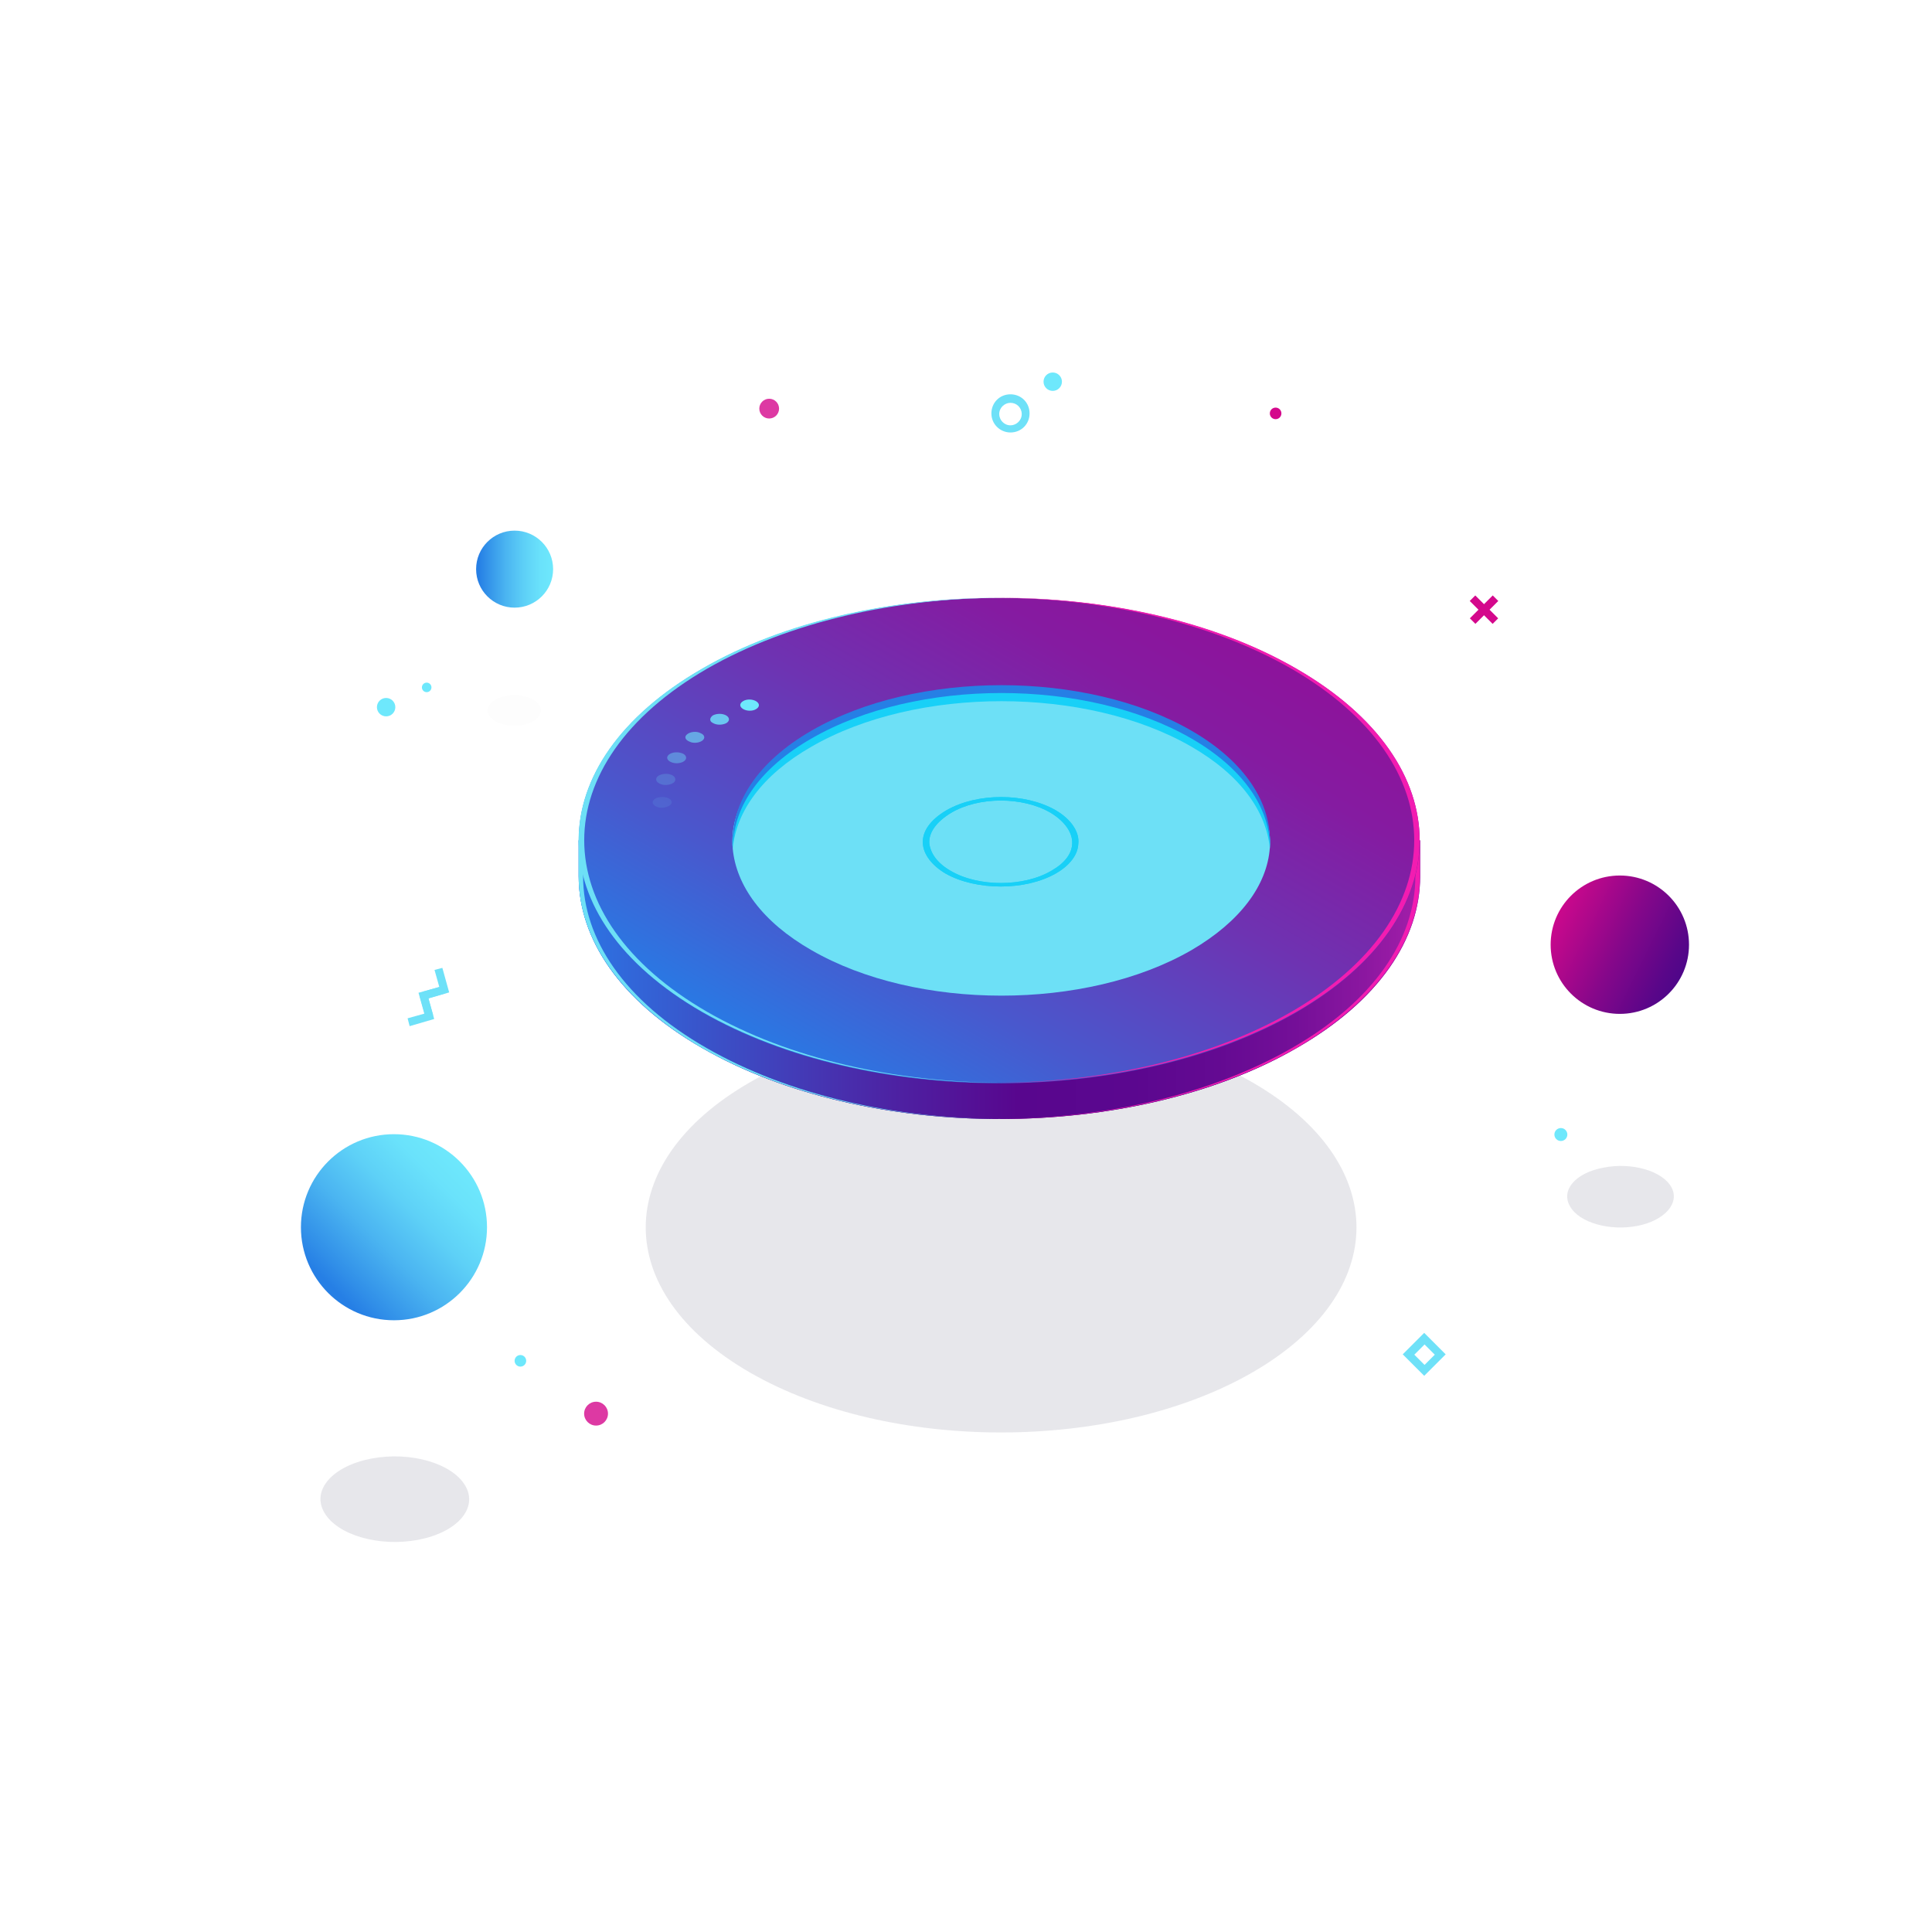 <?xml version="1.0" encoding="utf-8"?>
<!-- Generator: Adobe Illustrator 19.0.0, SVG Export Plug-In . SVG Version: 6.00 Build 0)  -->
<svg version="1.1" id="_xFF91_饑1" xmlns="http://www.w3.org/2000/svg" xmlns:xlink="http://www.w3.org/1999/xlink" x="0px"
	 y="0px" viewBox="18.5 137.4 566.9 566.9" style="enable-background:new 18.5 137.4 566.9 566.9;" xml:space="preserve">
<style type="text/css">
	.st0{fill:url(#SVGID_1_);}
	.st1{fill:url(#SVGID_2_);}
	.st2{fill:url(#SVGID_3_);}
	.st3{opacity:0.1;fill:#0C0F38;enable-background:new    ;}
	.st4{opacity:1.000000e-02;fill:#0C0F38;enable-background:new    ;}
	.st5{opacity:0.8;fill:#D4088C;enable-background:new    ;}
	.st6{fill:#6EE8FC;}
	.st7{fill:#D4088C;}
	.st8{fill:#6EE1F8;}
	.st9{fill:url(#SVGID_4_);}
	.st10{fill:url(#SVGID_5_);}
	.st11{fill:#6DE0F6;}
	.st12{fill:#F21CB1;}
	.st13{fill:url(#SVGID_6_);}
	.st14{fill:#18D0F7;}
	.st15{fill:#267FE5;}
	.st16{opacity:0.8;fill:#6EE8FC;enable-background:new    ;}
	.st17{opacity:0.6;fill:#6EE8FC;enable-background:new    ;}
	.st18{opacity:0.4;fill:#6EE8FC;enable-background:new    ;}
	.st19{opacity:0.2;fill:#6EE8FC;enable-background:new    ;}
	.st20{opacity:0.1;fill:#6EE8FC;enable-background:new    ;}
</style>
<g>
	
		<linearGradient id="SVGID_1_" gradientUnits="userSpaceOnUse" x1="509.283" y1="-25.251" x2="563.929" y2="-25.251" gradientTransform="matrix(-0.707 0.707 0.707 0.707 531.422 135.969)">
		<stop  offset="0" style="stop-color:#6EE8FC"/>
		<stop  offset="0.157" style="stop-color:#6AE2FB"/>
		<stop  offset="0.368" style="stop-color:#5ED1F7"/>
		<stop  offset="0.609" style="stop-color:#4BB5F1"/>
		<stop  offset="0.872" style="stop-color:#308EE8"/>
		<stop  offset="0.962" style="stop-color:#267FE5"/>
	</linearGradient>
	<circle class="st0" cx="134.1" cy="497.5" r="27.3"/>
	
		<linearGradient id="SVGID_2_" gradientUnits="userSpaceOnUse" x1="235.356" y1="-78.968" x2="257.996" y2="-78.968" gradientTransform="matrix(-1 0 0 1 416.153 383.394)">
		<stop  offset="0" style="stop-color:#6EE8FC"/>
		<stop  offset="0.157" style="stop-color:#6AE2FB"/>
		<stop  offset="0.368" style="stop-color:#5ED1F7"/>
		<stop  offset="0.609" style="stop-color:#4BB5F1"/>
		<stop  offset="0.872" style="stop-color:#308EE8"/>
		<stop  offset="0.962" style="stop-color:#267FE5"/>
	</linearGradient>
	<circle class="st1" cx="169.5" cy="304.4" r="11.3"/>
	
		<linearGradient id="SVGID_3_" gradientUnits="userSpaceOnUse" x1="206.551" y1="-130.008" x2="257.45" y2="-130.008" gradientTransform="matrix(0.895 0.445 0.445 -0.895 346.058 196.084)">
		<stop  offset="0" style="stop-color:#D4088C"/>
		<stop  offset="4.496314e-02" style="stop-color:#CC088C"/>
		<stop  offset="0.462" style="stop-color:#85078A"/>
		<stop  offset="0.762" style="stop-color:#590689"/>
		<stop  offset="0.914" style="stop-color:#480689"/>
	</linearGradient>
	<circle class="st2" cx="493.8" cy="414.6" r="20.3"/>
	<path class="st3" d="M499,497.1c-8.1,1.6-17.1-0.9-19.8-5.7c-2.8-4.8,1.6-9.9,9.9-11.4c8.1-1.6,17.1,0.9,19.8,5.7
		C511.5,490.3,507.1,495.5,499,497.1z"/>
	<path class="st3" d="M141.3,589.2c-11.4,2.2-23.7-1.3-27.6-7.9s2.3-13.7,13.7-15.9s23.7,1.3,27.6,7.9
		C158.9,579.9,152.7,587,141.3,589.2z"/>
	<path class="st4" d="M171.9,350.1c-4.1,0.8-8.5-0.5-9.9-2.8s0.8-4.9,4.9-5.7s8.5,0.5,9.9,2.8C178.2,346.7,176.1,349.3,171.9,350.1z
		"/>
	<g>
		<circle class="st5" cx="244.2" cy="257.3" r="2.9"/>
		<circle class="st5" cx="193.4" cy="552.2" r="3.5"/>
		<circle class="st6" cx="171.2" cy="536.7" r="1.7"/>
		<circle class="st6" cx="476.5" cy="470.3" r="1.9"/>
		<g>
			<circle class="st6" cx="131.8" cy="344.9" r="2.7"/>
			<circle class="st6" cx="327.4" cy="249.4" r="2.7"/>
			<circle class="st6" cx="143.7" cy="339.1" r="1.4"/>
		</g>
		<circle class="st7" cx="392.8" cy="258.7" r="1.7"/>
	</g>
	<g>
		<g>
			<polygon class="st8" points="143.1,430.7 142.5,428.4 147.4,427 146,422 148.3,421.4 150.3,428.6 			"/>
		</g>
		<g>
			<polygon class="st8" points="138.7,438.5 138.1,436.2 143.1,434.8 141.7,429.9 143.9,429.2 145.9,436.4 			"/>
		</g>
		<g>
			<polygon class="st8" points="143.3,435.9 141.3,428.7 148.6,426.7 149.1,428.9 144.2,430.3 145.6,435.3 			"/>
		</g>
	</g>
	<path class="st8" d="M315,264.3c-3,0-5.6-2.4-5.6-5.6c0-3.1,2.4-5.6,5.6-5.6c3.1,0,5.6,2.4,5.6,5.6
		C320.6,261.9,318.1,264.3,315,264.3z M315,255.6c-1.7,0-3.3,1.4-3.3,3.3c0,1.7,1.4,3.3,3.3,3.3c1.7,0,3.3-1.4,3.3-3.3
		C318.3,257,316.8,255.6,315,255.6z"/>
	<path class="st8" d="M436.4,541.1l-6.3-6.3l6.3-6.3l6.3,6.3L436.4,541.1z M433.5,534.9l3,3l3-3l-3-3L433.5,534.9z"/>
	<g>
		
			<rect x="449.2" y="315" transform="matrix(-0.707 -0.707 0.707 -0.707 551.356 860.75)" class="st7" width="9.5" height="2.3"/>
		
			<rect x="452.8" y="311.4" transform="matrix(-0.707 -0.707 0.707 -0.707 551.388 860.746)" class="st7" width="2.3" height="9.5"/>
	</g>
	<g>
		<path class="st3" d="M238.5,540.1c40.7,23.5,106.7,23.5,147.5,0c40.7-23.5,40.7-61.6,0-85.1s-106.7-23.5-147.5,0
			C197.8,478.5,197.8,516.6,238.5,540.1z"/>
		<g>
			
				<linearGradient id="SVGID_4_" gradientUnits="userSpaceOnUse" x1="3863.309" y1="432.137" x2="4110.148" y2="432.137" gradientTransform="matrix(-1 0 0 -1 4298.463 841.67)">
				<stop  offset="0" style="stop-color:#A31FA9"/>
				<stop  offset="6.679147e-02" style="stop-color:#8B17A0"/>
				<stop  offset="0.149" style="stop-color:#740F98"/>
				<stop  offset="0.239" style="stop-color:#640A92"/>
				<stop  offset="0.341" style="stop-color:#5B078F"/>
				<stop  offset="0.478" style="stop-color:#58068E"/>
				<stop  offset="0.626" style="stop-color:#4D22A3"/>
				<stop  offset="0.944" style="stop-color:#3168DA"/>
				<stop  offset="1" style="stop-color:#2C75E4"/>
			</linearGradient>
			<path class="st9" d="M188.3,394.5v-10.5h21.9c4.2-3.5,8.8-6.9,14.3-10c48.1-27.8,126.3-27.8,174.5,0c5.3,3.1,10.1,6.5,14.3,10
				h21.9v10.6l0,0c0,18.3-12.1,36.5-36.2,50.3c-48.1,27.8-126.3,27.8-174.5,0C200.3,431,188.3,412.8,188.3,394.5z"/>
			
				<linearGradient id="SVGID_5_" gradientUnits="userSpaceOnUse" x1="3863.309" y1="432.137" x2="4110.148" y2="432.137" gradientTransform="matrix(-1 0 0 -1 4298.463 841.67)">
				<stop  offset="0" style="stop-color:#A31FA9"/>
				<stop  offset="6.679147e-02" style="stop-color:#8B17A0"/>
				<stop  offset="0.149" style="stop-color:#740F98"/>
				<stop  offset="0.239" style="stop-color:#640A92"/>
				<stop  offset="0.341" style="stop-color:#5B078F"/>
				<stop  offset="0.478" style="stop-color:#58068E"/>
				<stop  offset="0.626" style="stop-color:#4D22A3"/>
				<stop  offset="0.944" style="stop-color:#3168DA"/>
				<stop  offset="1" style="stop-color:#2C75E4"/>
			</linearGradient>
			<path class="st10" d="M188.3,394.5v-10.5h21.9c4.2-3.5,8.8-6.9,14.3-10c48.1-27.8,126.3-27.8,174.5,0c5.3,3.1,10.1,6.5,14.3,10
				h21.9v10.6l0,0c0,18.3-12.1,36.5-36.2,50.3c-48.1,27.8-126.3,27.8-174.5,0C200.3,431,188.3,412.8,188.3,394.5z"/>
			<g>
				<path class="st11" d="M397.7,374.1c5.3,3.1,10.1,6.5,14.3,10h1.3c-4.2-3.5-8.8-6.9-14.3-10c-24.3-14-56-20.9-87.9-20.8
					C342.5,353.3,373.8,360.2,397.7,374.1z"/>
				<path class="st12" d="M433.8,384v10.6c0,18.3-12.1,36.5-36.2,50.3c-24,13.8-55.2,20.8-86.6,20.8c31.7,0.1,63.6-6.9,87.9-20.8
					c24.1-14,36.2-32.1,36.2-50.3V384H433.8z"/>
			</g>
			
				<linearGradient id="SVGID_6_" gradientUnits="userSpaceOnUse" x1="2677.554" y1="1941.63" x2="2879.005" y2="1941.63" gradientTransform="matrix(-0.866 0.5 -0.866 -0.5 4399.175 -34.255)">
				<stop  offset="0" style="stop-color:#8D139B"/>
				<stop  offset="0.165" style="stop-color:#851BA1"/>
				<stop  offset="0.428" style="stop-color:#6E33B2"/>
				<stop  offset="0.755" style="stop-color:#4958CD"/>
				<stop  offset="1" style="stop-color:#2979E4"/>
			</linearGradient>
			<path class="st13" d="M224.5,434.4c48.1,27.8,126.3,27.8,174.5,0c48.1-27.8,48.1-72.9,0-100.7c-48.1-27.8-126.3-27.8-174.5,0
				S176.2,406.5,224.5,434.4z"/>
			<path class="st12" d="M398.9,333.6c-24.3-14.1-56.2-20.9-88-20.8c31.3,0.1,62.6,7.1,86.5,20.8c48.1,27.8,48.1,72.9,0,100.7
				c-24,13.8-55.1,20.7-86.5,20.8c31.9,0.1,63.7-6.9,88-20.8C447.1,406.5,447.1,361.4,398.9,333.6z"/>
			<path class="st11" d="M189.6,384v10.6c0,18.3,12.1,36.5,36.2,50.3c24,13.8,55.2,20.8,86.6,20.8c-31.7,0.1-63.6-6.9-87.9-20.8
				c-24.1-14-36.2-32.1-36.2-50.3V384H189.6z"/>
			<path class="st11" d="M224.5,333.6c24.3-14.1,56.2-20.9,88-20.8c-31.3,0.1-62.6,7.1-86.5,20.8c-48.1,27.8-48.1,72.9,0,100.7
				c24,13.8,55.1,20.7,86.5,20.8c-31.9,0.1-63.7-6.9-88-20.8C176.2,406.5,176.2,361.4,224.5,333.6z"/>
			<g>
				<path class="st11" d="M256.6,416.2c30.8,17.8,80.7,17.8,111.5,0c14.4-8.4,22.2-19.1,23-30c0.8-11.2-7.3-24.5-23.7-34
					c-30.8-17.8-78.9-17.8-109.8,0c-16.4,9.5-25.2,21.7-24.1,34.2C234.5,397.2,242.1,407.9,256.6,416.2z"/>
			</g>
			<path class="st14" d="M328.2,375.1c-9-5.1-22.9-5.1-31.9,0c-4.8,2.8-7.3,6.3-7,9.9c0.2,3.1,2.6,6.3,6.6,8.7
				c9,5.1,23.5,5.1,32.4,0c4.2-2.4,6.5-5.6,6.6-8.7C335.3,381.7,333,377.9,328.2,375.1z M327,392.9c-8.1,4.8-21.5,4.8-29.6,0
				c-3.8-2.2-5.8-5-6.2-7.9c-0.3-3.3,2.1-6.5,6.4-9.1c8.1-4.8,21-4.8,29.2,0c4.3,2.6,6.5,6,6.3,9.1C333,387.9,330.9,390.7,327,392.9
				z"/>
			<path class="st14" d="M328.2,375.1c-9-5.1-22.9-5.1-31.9,0c-4.8,2.8-7.3,6.3-7,9.9c0.2,3.1,2.6,6.3,6.6,8.7
				c9,5.1,23.5,5.1,32.4,0c4.2-2.4,6.5-5.6,6.6-8.7C335.3,381.7,333,377.9,328.2,375.1z M327,392.9c-8.1,4.8-21.5,4.8-29.6,0
				c-3.8-2.2-5.8-5-6.2-7.9c-0.3-3.3,2.1-6.5,6.4-9.1c8.1-4.8,21-4.8,29.2,0c4.3,2.6,6.5,6,6.3,9.1C333,387.9,330.9,390.7,327,392.9
				z"/>
			<path class="st14" d="M256.6,356.5c30.8-17.8,80.7-17.8,111.5,0c14.4,8.3,22,19,23,29.9c1-12.4-8.6-25.1-25-34.5
				c-30.8-17.8-78.4-17.3-109.2,0.5c-16.4,9.5-24.4,21.6-23.4,34.1C234.5,375.5,242.1,364.8,256.6,356.5z"/>
			<path class="st15" d="M256.6,354.1c30.8-17.8,80.7-17.8,111.5,0c14.9,8.6,22.6,19.8,23,31c0.5-12-7.2-24.2-23-33.3
				c-30.8-17.8-80.7-17.8-111.5,0c-15.9,9.2-23.6,21.3-23,33.3C234,373.8,241.6,362.7,256.6,354.1z"/>
		</g>
		<g>
			<path class="st6" d="M237,342.9c1.3-0.5,3-0.2,3.8,0.6c0.8,0.8,0.3,1.7-0.9,2.2c-1.3,0.5-3,0.2-3.8-0.6S235.8,343.4,237,342.9z"
				/>
			<path class="st16" d="M227.7,347.3c1.2-0.6,2.9-0.6,4,0.1c1,0.7,0.9,1.6-0.1,2.2c-1.2,0.6-2.9,0.6-4-0.1
				C226.6,349,226.7,348,227.7,347.3z"/>
			<path class="st17" d="M220.2,352.8c0.9-0.7,2.7-0.9,3.8-0.3c1.3,0.5,1.5,1.5,0.6,2.2c-0.9,0.7-2.7,0.9-3.8,0.3
				C219.5,354.5,219.2,353.5,220.2,352.8z"/>
			<path class="st18" d="M214.5,359.1c0.6-0.8,2.3-1.2,3.7-0.8c1.4,0.3,2,1.3,1.4,2.1s-2.3,1.2-3.7,0.8
				C214.5,360.8,213.9,359.9,214.5,359.1z"/>
			<path class="st19" d="M211.1,365.7c0.3-0.8,1.9-1.4,3.4-1.2c1.5,0.2,2.4,1,2.1,2c-0.3,0.8-1.9,1.4-3.4,1.2
				C211.6,367.4,210.8,366.6,211.1,365.7z"/>
			<path class="st20" d="M210.3,373.5c-0.7-0.8-0.1-1.7,1.3-2.1c1.4-0.3,3-0.1,3.7,0.7c0.7,0.8,0.1,1.7-1.3,2.1
				C212.6,374.7,210.9,374.3,210.3,373.5z"/>
		</g>
	</g>
</g>
</svg>
